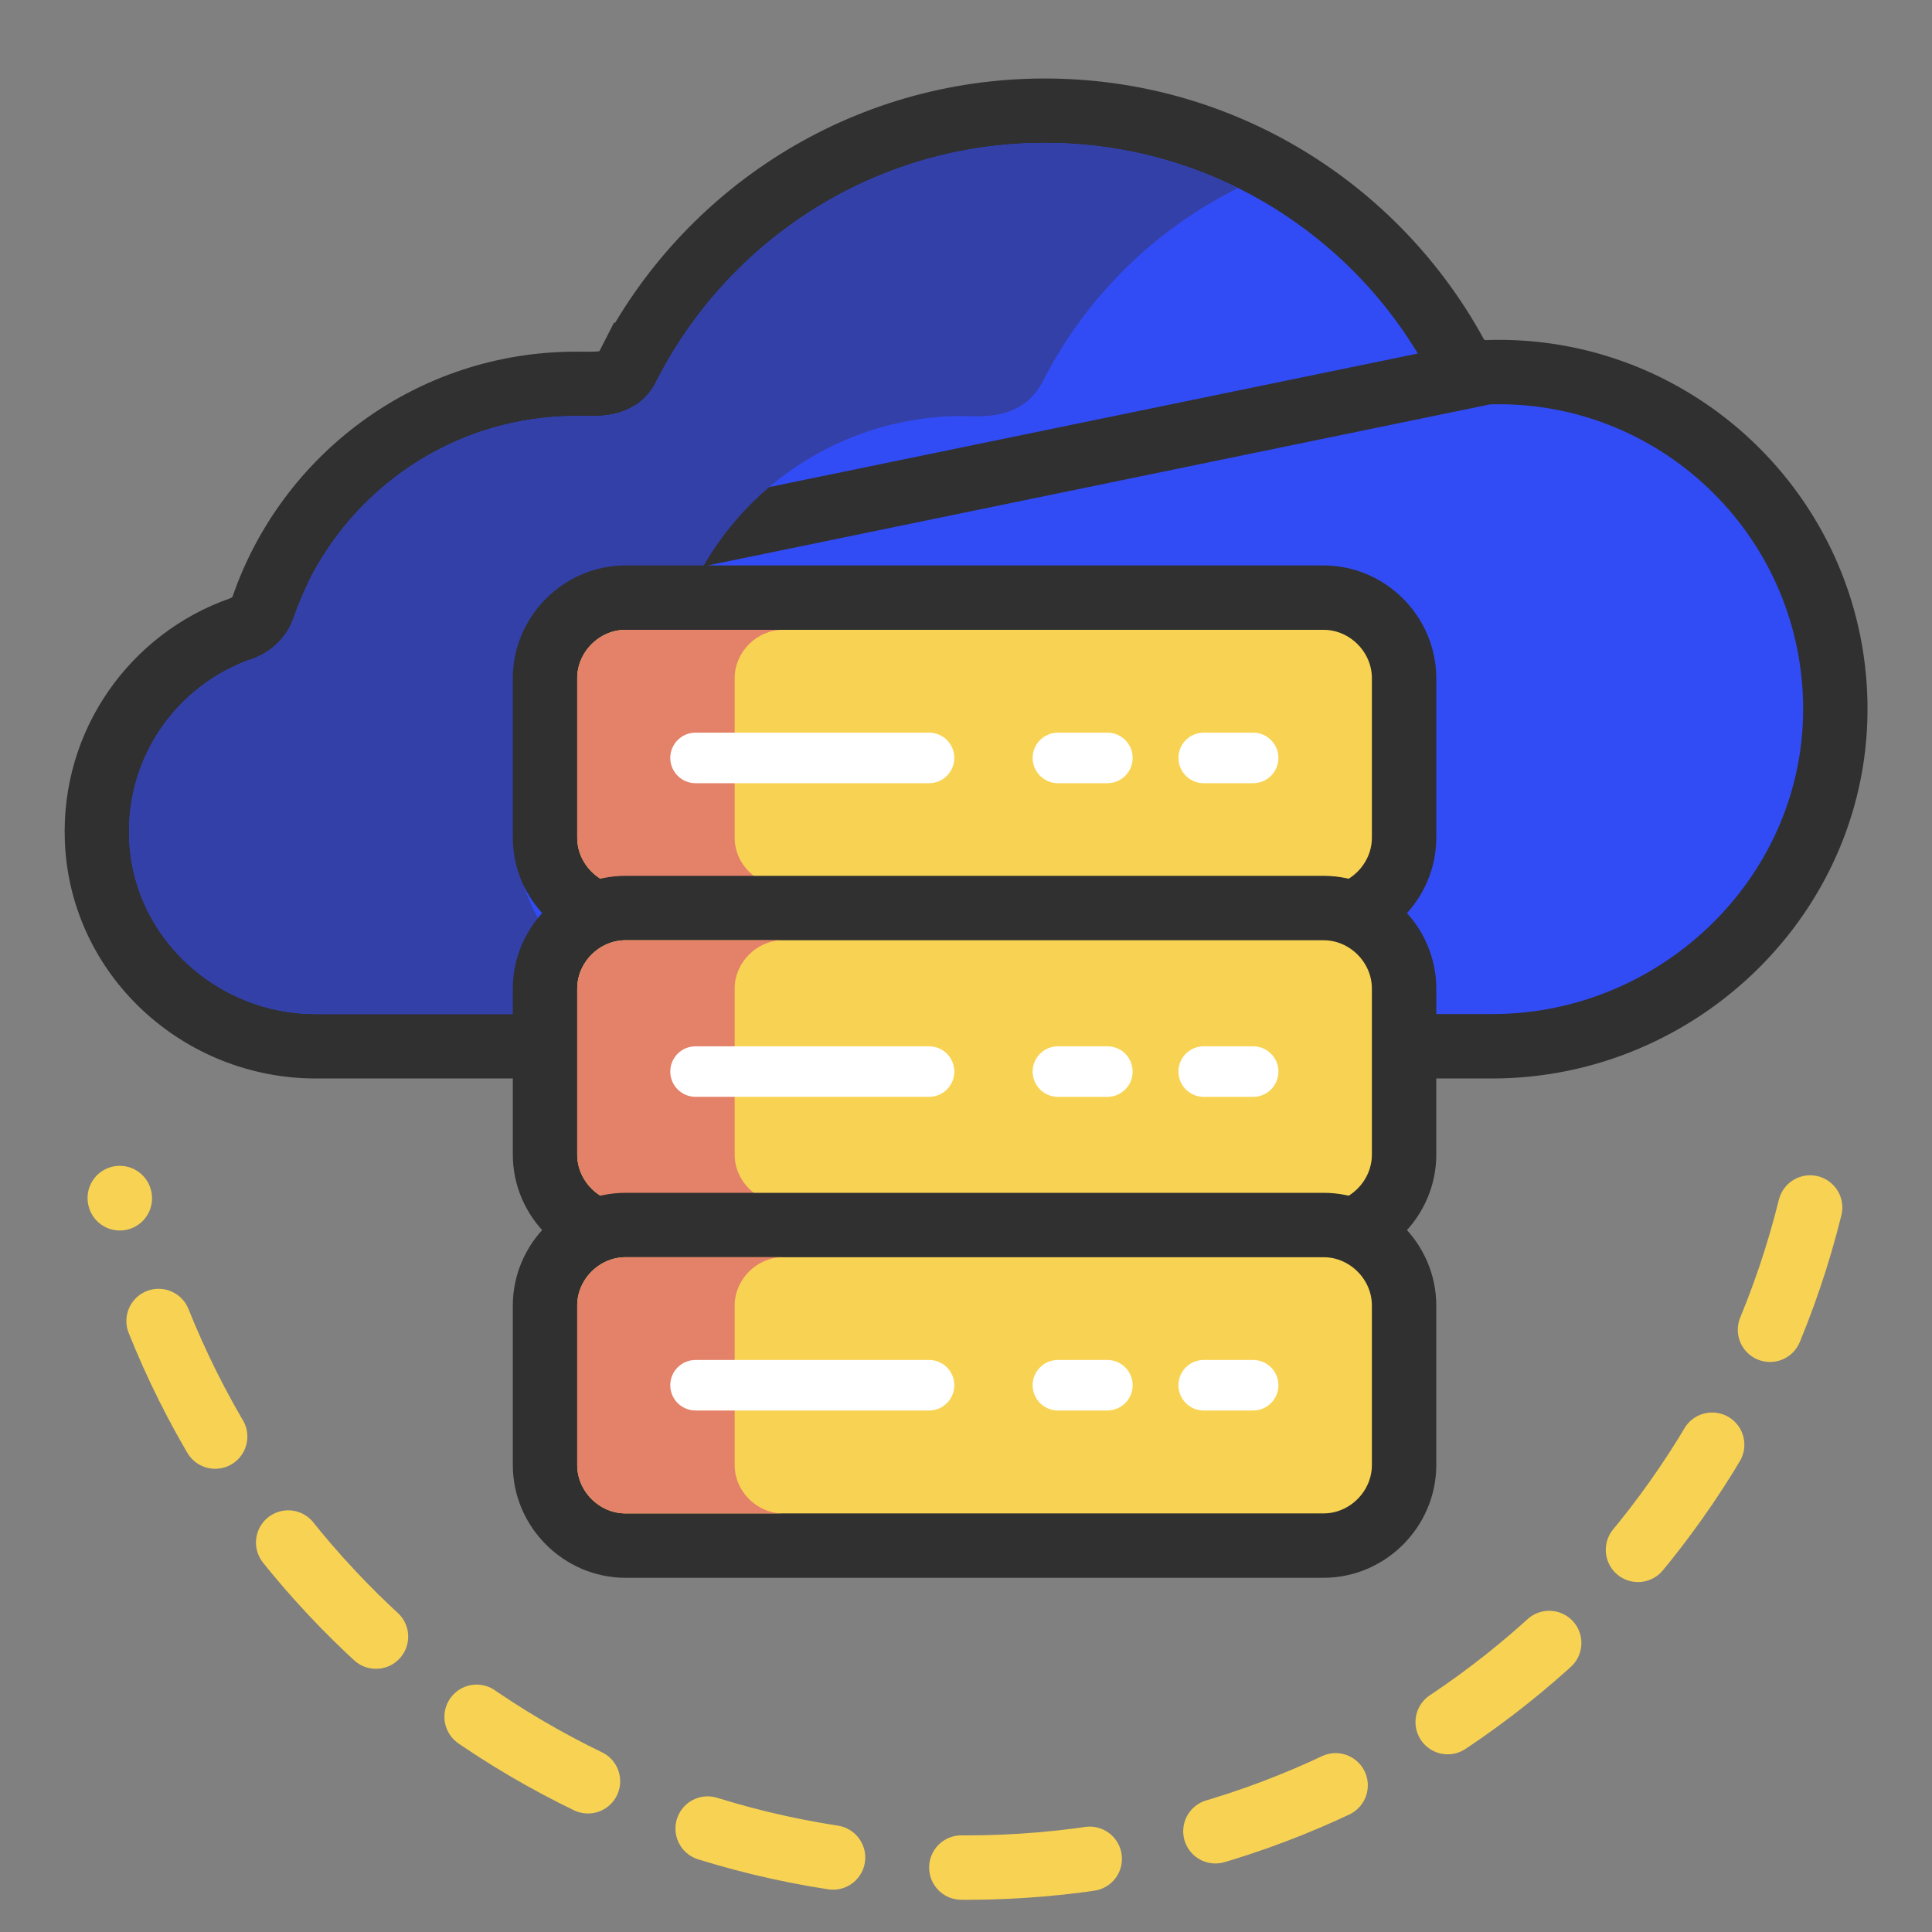 <?xml version="1.0" encoding="UTF-8"?>
<svg xmlns="http://www.w3.org/2000/svg" width="60" height="60" viewBox="0 0 60 60" fill="none">
  <rect x="0" y="0" width="60" height="60" fill="#808080" stroke="none"/>
  <path d="M7.466 19.529L7.466 19.529C7.818 19.405 8.064 19.156 8.161 18.873M7.466 19.529L46.163 11.561C45.772 11.575 45.395 11.361 45.203 11.01C42.739 6.5 37.951 3.438 32.446 3.438C26.8 3.438 21.911 6.66 19.508 11.359L20.398 11.815L19.508 11.359C19.216 11.931 18.754 11.928 18.089 11.922C18.025 11.922 17.959 11.921 17.891 11.921C13.376 11.921 9.545 14.831 8.161 18.873M7.466 19.529C4.793 20.468 2.896 23.064 3.013 26.086C3.153 29.716 6.231 32.493 9.805 32.493H46.342C52.186 32.493 57.109 27.713 56.996 21.82C56.885 15.983 52.003 11.35 46.163 11.561L7.466 19.529ZM8.161 18.873L9.107 19.197L8.161 18.873Z" fill="#324CF5" stroke="#303030" stroke-width="2"></path>
  <path d="M16.015 26.047C15.916 23.478 17.527 21.271 19.801 20.472C20.405 20.26 20.902 19.804 21.11 19.197C22.36 15.547 25.82 12.921 29.895 12.921C30.45 12.921 31.749 13.09 32.402 11.815C33.722 9.232 35.848 7.131 38.448 5.841C36.639 4.944 34.602 4.438 32.446 4.438C27.19 4.438 22.637 7.436 20.398 11.815C19.746 13.09 18.446 12.921 17.891 12.921C13.817 12.921 10.357 15.546 9.107 19.197C8.899 19.804 8.402 20.26 7.797 20.472C5.524 21.271 3.913 23.478 4.012 26.047C4.13 29.111 6.738 31.493 9.805 31.493H21.808C18.742 31.493 16.134 29.111 16.015 26.047Z" fill="#3340A7"></path>
  <path d="M27.851 32.257H20.599C20.177 32.257 19.836 31.916 19.836 31.494C19.836 31.073 20.177 30.732 20.599 30.732H27.851C28.272 30.732 28.614 31.073 28.614 31.494C28.614 31.916 28.272 32.257 27.851 32.257Z" fill="black"></path>
  <path d="M37.919 32.257H36.384C35.963 32.257 35.621 31.916 35.621 31.495C35.621 31.073 35.963 30.732 36.384 30.732H37.919C38.34 30.732 38.682 31.073 38.682 31.495C38.682 31.916 38.34 32.257 37.919 32.257Z" fill="#80B4FB"></path>
  <path d="M27.851 24.301H20.599C20.177 24.301 19.836 23.959 19.836 23.538C19.836 23.117 20.177 22.776 20.599 22.776H27.851C28.272 22.776 28.614 23.117 28.614 23.538C28.614 23.959 28.272 24.301 27.851 24.301Z" fill="black"></path>
  <path d="M37.919 24.301H36.384C35.963 24.301 35.621 23.96 35.621 23.538C35.621 23.117 35.963 22.776 36.384 22.776H37.919C38.34 22.776 38.682 23.117 38.682 23.538C38.682 23.96 38.34 24.301 37.919 24.301Z" fill="#80B4FB"></path>
  <path d="M41.104 18.56H19.427C18.061 18.56 16.926 19.695 16.926 21.061V26.015C16.926 27.381 18.061 28.516 19.427 28.516H41.104C42.47 28.516 43.605 27.381 43.605 26.015V21.061C43.605 19.695 42.47 18.56 41.104 18.56Z" fill="#F8D353" stroke="#303030" stroke-width="2"></path>
  <path d="M22.816 26.016V21.061C22.816 20.248 23.503 19.56 24.317 19.56H19.427C18.613 19.56 17.926 20.248 17.926 21.061V26.016C17.926 26.829 18.613 27.517 19.427 27.517H24.317C23.503 27.517 22.816 26.829 22.816 26.016Z" fill="#E48169"></path>
  <path d="M28.852 22.753H21.601C21.168 22.753 20.816 23.105 20.816 23.538C20.816 23.971 21.168 24.323 21.601 24.323H28.852C29.286 24.323 29.637 23.971 29.637 23.538C29.637 23.105 29.286 22.753 28.852 22.753Z" fill="white"></path>
  <path d="M38.917 22.753H37.382C36.949 22.753 36.598 23.105 36.598 23.538C36.598 23.971 36.949 24.323 37.382 24.323H38.917C39.351 24.323 39.702 23.971 39.702 23.538C39.702 23.105 39.351 22.753 38.917 22.753Z" fill="white"></path>
  <path d="M34.39 22.753H32.855C32.422 22.753 32.07 23.105 32.07 23.538C32.07 23.971 32.422 24.323 32.855 24.323H34.39C34.824 24.323 35.175 23.971 35.175 23.538C35.175 23.105 34.824 22.753 34.39 22.753Z" fill="white"></path>
  <path d="M43.605 30.701V30.701C43.605 29.335 42.47 28.2 41.104 28.2H19.427C18.061 28.2 16.926 29.335 16.926 30.701V35.859C16.926 37.225 18.061 38.36 19.427 38.36H41.104C42.47 38.36 43.605 37.225 43.605 35.859V30.701Z" fill="#F8D353" stroke="#303030" stroke-width="2"></path>
  <path d="M22.816 35.859V30.701C22.816 29.887 23.504 29.2 24.317 29.2H19.427C18.613 29.2 17.926 29.887 17.926 30.701V35.859C17.926 36.672 18.613 37.36 19.427 37.36H24.317C23.504 37.36 22.816 36.672 22.816 35.859Z" fill="#E48169"></path>
  <path d="M28.852 32.494H21.601C21.168 32.494 20.816 32.845 20.816 33.279C20.816 33.712 21.168 34.063 21.601 34.063H28.852C29.286 34.063 29.637 33.712 29.637 33.279C29.637 32.845 29.286 32.494 28.852 32.494Z" fill="white"></path>
  <path d="M38.917 32.494H37.382C36.949 32.494 36.598 32.846 36.598 33.279C36.598 33.712 36.949 34.064 37.382 34.064H38.917C39.351 34.064 39.702 33.712 39.702 33.279C39.702 32.846 39.351 32.494 38.917 32.494Z" fill="white"></path>
  <path d="M34.39 32.494H32.855C32.422 32.494 32.07 32.846 32.07 33.279C32.07 33.712 32.422 34.064 32.855 34.064H34.39C34.824 34.064 35.175 33.712 35.175 33.279C35.175 32.846 34.824 32.494 34.39 32.494Z" fill="white"></path>
  <path d="M41.104 38.044H19.427C18.061 38.044 16.926 39.178 16.926 40.544V45.499C16.926 46.865 18.061 48 19.427 48H41.104C42.47 48 43.605 46.865 43.605 45.499V40.544C43.605 39.179 42.47 38.044 41.104 38.044Z" fill="#F8D353" stroke="#303030" stroke-width="2"></path>
  <path d="M22.816 45.499V40.545C22.816 39.731 23.503 39.044 24.317 39.044H19.427C18.613 39.044 17.926 39.731 17.926 40.545V45.499C17.926 46.313 18.613 47 19.427 47H24.317C23.503 47 22.816 46.313 22.816 45.499Z" fill="#E48169"></path>
  <path d="M28.852 42.235H21.601C21.168 42.235 20.816 42.586 20.816 43.019C20.816 43.453 21.168 43.804 21.601 43.804H28.852C29.286 43.804 29.637 43.453 29.637 43.019C29.637 42.586 29.286 42.235 28.852 42.235Z" fill="white"></path>
  <path d="M38.917 43.804C39.351 43.804 39.702 43.453 39.702 43.02C39.702 42.586 39.351 42.235 38.917 42.235H37.382C36.949 42.235 36.598 42.586 36.598 43.02C36.598 43.453 36.949 43.804 37.382 43.804H38.917Z" fill="white"></path>
  <path d="M34.39 43.804C34.824 43.804 35.175 43.453 35.175 43.02C35.175 42.586 34.824 42.235 34.39 42.235H32.855C32.422 42.235 32.07 42.586 32.07 43.02C32.07 43.453 32.422 43.804 32.855 43.804H34.39Z" fill="white"></path>
  <path d="M56.215 37.5C53.305 49.272 42.673 58 30.002 58C17.226 58 6.523 49.126 3.719 37.206" stroke="#F8D353" stroke-width="2" stroke-linecap="round" stroke-dasharray="4 4"></path>
</svg>
